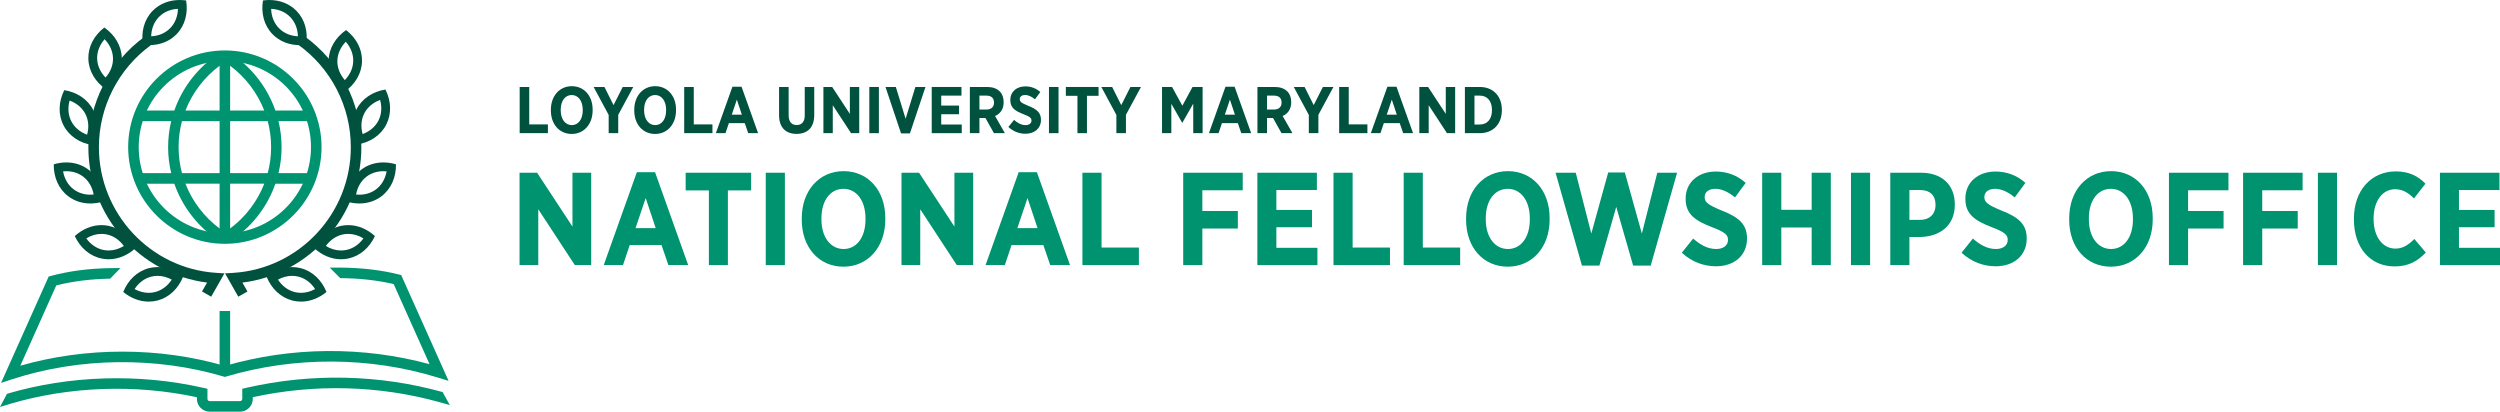 <?xml version="1.0" encoding="UTF-8"?><svg id="Layer_1" xmlns="http://www.w3.org/2000/svg" viewBox="0 0 611.168 100.645"><defs><style>.cls-1{fill:#00523f;}.cls-1,.cls-2{stroke-width:0px;}.cls-2{fill:#00936f;}</style></defs><path class="cls-1" d="m127.043,21.262h2.339v9.146h4.565v2.145h-6.904v-11.291Z"/><path class="cls-1" d="m134.672,27.021v-.193c0-3.388,2.129-5.759,5.113-5.759,3,0,5.097,2.355,5.097,5.726v.193c0,3.372-2.129,5.759-5.113,5.759-3,0-5.097-2.355-5.097-5.726Zm7.791-.049v-.113c0-2.225-1.13-3.63-2.694-3.63-1.581,0-2.694,1.387-2.694,3.614v.113c0,2.225,1.145,3.63,2.71,3.63,1.565,0,2.678-1.387,2.678-3.614Z"/><path class="cls-1" d="m148.799,28.102l-3.678-6.84h2.645l2.226,4.436,2.242-4.436h2.581l-3.678,6.807v4.484h-2.339v-4.452Z"/><path class="cls-1" d="m155.057,27.021v-.193c0-3.388,2.129-5.759,5.113-5.759,3,0,5.097,2.355,5.097,5.726v.193c0,3.372-2.129,5.759-5.113,5.759-3,0-5.097-2.355-5.097-5.726Zm7.79-.049v-.113c0-2.225-1.129-3.63-2.693-3.63-1.581,0-2.694,1.387-2.694,3.614v.113c0,2.225,1.145,3.63,2.71,3.63,1.565,0,2.677-1.387,2.677-3.614Z"/><path class="cls-1" d="m167.265,21.262h2.339v9.146h4.565v2.145h-6.904v-11.291Z"/><path class="cls-1" d="m179.055,21.197h2.226l4.048,11.356h-2.42l-.838-2.451h-3.887l-.823,2.451h-2.355l4.048-11.356Zm2.307,6.84l-1.226-3.678-1.242,3.678h2.468Z"/><path class="cls-1" d="m190.457,28.166v-6.904h2.339v6.92c0,1.596.758,2.387,1.968,2.387s1.968-.773,1.968-2.338v-6.969h2.323v6.856c0,3.113-1.71,4.613-4.323,4.613-2.597,0-4.275-1.516-4.275-4.565Z"/><path class="cls-1" d="m201.295,21.262h2.146l4.323,6.581v-6.581h2.291v11.291h-2l-4.468-6.823v6.823h-2.291v-11.291Z"/><path class="cls-1" d="m212.52,21.262h2.339v11.291h-2.339v-11.291Z"/><path class="cls-1" d="m216.472,21.262h2.532l2.388,7.775,2.388-7.775h2.468l-3.806,11.356h-2.162l-3.806-11.356Z"/><path class="cls-1" d="m227.777,21.262h7.275v2.113h-4.952v2.436h4.355v2.113h-4.355v2.516h5.016v2.113h-7.339v-11.291Z"/><path class="cls-1" d="m237.099,21.262h4.242c1.307,0,2.355.371,3.065,1.081.613.613.951,1.501.951,2.613v.064c0,1.71-.855,2.791-2.097,3.339l2.403,4.194h-2.677l-2.08-3.71h-1.468v3.71h-2.339v-11.291Zm4.065,5.517c1.193,0,1.839-.677,1.839-1.694v-.016c0-1.13-.694-1.694-1.888-1.694h-1.677v3.403h1.726Z"/><path class="cls-1" d="m246.517,31.037l1.387-1.725c.758.66,1.677,1.274,2.806,1.274.903,0,1.452-.452,1.452-1.114v-.016c0-.564-.323-.919-1.936-1.532-2-.775-3.242-1.532-3.242-3.468v-.033c0-1.967,1.516-3.306,3.694-3.306,1.323,0,2.613.451,3.645,1.387l-1.307,1.774c-.709-.581-1.532-1.05-2.403-1.05-.807,0-1.307.404-1.307.985v.016c0,.646.387.952,2.146,1.678,1.967.773,3.033,1.612,3.033,3.37v.033c0,2.096-1.597,3.386-3.791,3.386-1.436,0-2.936-.5-4.178-1.661Z"/><path class="cls-1" d="m256.436,21.262h2.339v11.291h-2.339v-11.291Z"/><path class="cls-1" d="m263.403,23.424h-2.839v-2.162h8v2.162h-2.839v9.129h-2.323v-9.129Z"/><path class="cls-1" d="m272.918,28.102l-3.678-6.84h2.645l2.226,4.436,2.242-4.436h2.581l-3.678,6.807v4.484h-2.339v-4.452Z"/><path class="cls-1" d="m284.079,21.262h2.452l2.516,4.58,2.484-4.58h2.468v11.291h-2.291v-7.211l-2.661,4.662h-.049l-2.645-4.629v7.178h-2.274v-11.291Z"/><path class="cls-1" d="m299.594,21.197h2.226l4.048,11.356h-2.42l-.838-2.451h-3.887l-.823,2.451h-2.355l4.048-11.356Zm2.307,6.84l-1.226-3.678-1.242,3.678h2.468Z"/><path class="cls-1" d="m307.399,21.262h4.242c1.307,0,2.355.371,3.066,1.081.613.613.951,1.501.951,2.613v.064c0,1.71-.855,2.791-2.096,3.339l2.403,4.194h-2.677l-2.08-3.71h-1.468v3.71h-2.34v-11.291Zm4.065,5.517c1.194,0,1.84-.677,1.84-1.694v-.016c0-1.13-.694-1.694-1.889-1.694h-1.677v3.403h1.725Z"/><path class="cls-1" d="m319.963,28.102l-3.677-6.84h2.645l2.226,4.436,2.242-4.436h2.582l-3.678,6.807v4.484h-2.34v-4.452Z"/><path class="cls-1" d="m327.382,21.262h2.34v9.146h4.565v2.145h-6.904v-11.291Z"/><path class="cls-1" d="m339.171,21.197h2.226l4.049,11.356h-2.42l-.839-2.451h-3.887l-.822,2.451h-2.355l4.048-11.356Zm2.307,6.84l-1.226-3.678-1.241,3.678h2.467Z"/><path class="cls-1" d="m346.977,21.262h2.145l4.323,6.581v-6.581h2.291v11.291h-2l-4.467-6.823v6.823h-2.291v-11.291Z"/><path class="cls-1" d="m358.121,21.262h3.645c3.275,0,5.388,2.258,5.388,5.565v.145c0,3.307-2.113,5.581-5.388,5.581h-3.645v-11.291Zm2.34,2.113v7.065h1.29c1.774,0,2.984-1.241,2.984-3.484v-.08c0-2.242-1.21-3.501-2.984-3.501h-1.29Z"/><path class="cls-2" d="m127.011,42.226h4.291l8.645,13.163v-13.163h4.581v22.582h-4l-8.937-13.647v13.647h-4.581v-22.582Z"/><path class="cls-2" d="m155.688,42.097h4.452l8.098,22.711h-4.839l-1.678-4.904h-7.775l-1.645,4.904h-4.71l8.098-22.711Zm4.613,13.678l-2.452-7.355-2.484,7.355h4.936Z"/><path class="cls-2" d="m173.299,46.549h-5.678v-4.323h16.001v4.323h-5.678v18.26h-4.646v-18.26Z"/><path class="cls-2" d="m187.2,42.226h4.678v22.582h-4.678v-22.582Z"/><path class="cls-2" d="m196.005,53.744v-.388c0-6.774,4.258-11.516,10.227-11.516,6,0,10.194,4.709,10.194,11.452v.388c0,6.742-4.258,11.516-10.226,11.516-6.001,0-10.194-4.709-10.194-11.452Zm15.582-.097v-.226c0-4.452-2.258-7.258-5.387-7.258-3.162,0-5.388,2.775-5.388,7.226v.226c0,4.452,2.291,7.258,5.42,7.258s5.355-2.775,5.355-7.226Z"/><path class="cls-2" d="m220.39,42.226h4.291l8.645,13.163v-13.163h4.581v22.582h-4l-8.937-13.647v13.647h-4.581v-22.582Z"/><path class="cls-2" d="m249.034,42.097h4.452l8.098,22.711h-4.839l-1.678-4.904h-7.775l-1.645,4.904h-4.71l8.098-22.711Zm4.613,13.678l-2.452-7.355-2.484,7.355h4.936Z"/><path class="cls-2" d="m264.613,42.226h4.678v18.291h9.13v4.291h-13.808v-22.582Z"/><path class="cls-2" d="m289.256,42.226h14.551v4.291h-9.873v5.064h8.678v4.291h-8.678v8.936h-4.678v-22.582Z"/><path class="cls-2" d="m307.384,42.226h14.55v4.227h-9.904v4.871h8.71v4.227h-8.71v5.031h10.033v4.227h-14.679v-22.582Z"/><path class="cls-2" d="m325.994,42.226h4.678v18.291h9.131v4.291h-13.808v-22.582Z"/><path class="cls-2" d="m343.154,42.226h4.678v18.291h9.131v4.291h-13.808v-22.582Z"/><path class="cls-2" d="m358.412,53.744v-.388c0-6.774,4.258-11.516,10.226-11.516,6.001,0,10.194,4.709,10.194,11.452v.388c0,6.742-4.258,11.516-10.226,11.516-6.001,0-10.194-4.709-10.194-11.452Zm15.581-.097v-.226c0-4.452-2.258-7.258-5.386-7.258-3.163,0-5.388,2.775-5.388,7.226v.226c0,4.452,2.291,7.258,5.419,7.258,3.13,0,5.355-2.775,5.355-7.226Z"/><path class="cls-2" d="m380.28,42.226h4.937l3.806,14.872,4.129-14.937h4.065l4.162,14.937,3.774-14.872h4.84l-6.453,22.711h-4.29l-4.129-14.355-4.129,14.355h-4.258l-6.453-22.711Z"/><path class="cls-2" d="m411.15,61.776l2.775-3.452c1.516,1.323,3.355,2.549,5.613,2.549,1.807,0,2.904-.903,2.904-2.225v-.033c0-1.13-.646-1.838-3.872-3.064-4-1.549-6.485-3.066-6.485-6.937v-.064c0-3.936,3.033-6.614,7.388-6.614,2.645,0,5.226.903,7.291,2.775l-2.613,3.548c-1.419-1.161-3.066-2.096-4.807-2.096-1.614,0-2.613.806-2.613,1.967v.033c0,1.29.775,1.903,4.29,3.355,3.936,1.549,6.065,3.226,6.065,6.742v.064c0,4.194-3.193,6.775-7.581,6.775-2.871,0-5.87-1.001-8.355-3.323Z"/><path class="cls-2" d="m430.793,42.226h4.678v9.065h7.421v-9.065h4.678v22.582h-4.678v-9.194h-7.421v9.194h-4.678v-22.582Z"/><path class="cls-2" d="m452.502,42.226h4.678v22.582h-4.678v-22.582Z"/><path class="cls-2" d="m462.112,42.226h7.517c5.066,0,8.259,2.935,8.259,7.743v.064c0,5.193-3.71,7.806-8.452,7.904h-2.646v6.871h-4.678v-22.582Zm7.292,11.517c2.418,0,3.774-1.516,3.774-3.614v-.032c0-2.355-1.356-3.645-3.84-3.645h-2.549v7.291h2.614Z"/><path class="cls-2" d="m479.53,61.776l2.775-3.452c1.516,1.323,3.355,2.549,5.613,2.549,1.807,0,2.904-.903,2.904-2.225v-.033c0-1.13-.644-1.838-3.87-3.064-4-1.549-6.485-3.066-6.485-6.937v-.064c0-3.936,3.033-6.614,7.387-6.614,2.646,0,5.226.903,7.291,2.775l-2.613,3.548c-1.419-1.161-3.064-2.096-4.807-2.096-1.612,0-2.613.806-2.613,1.967v.033c0,1.29.775,1.903,4.291,3.355,3.936,1.549,6.065,3.226,6.065,6.742v.064c0,4.194-3.194,6.775-7.581,6.775-2.871,0-5.872-1.001-8.356-3.323Z"/><path class="cls-2" d="m505.851,53.744v-.388c0-6.774,4.258-11.516,10.227-11.516,5.999,0,10.193,4.709,10.193,11.452v.388c0,6.742-4.258,11.516-10.226,11.516-6.001,0-10.194-4.709-10.194-11.452Zm15.582-.097v-.226c0-4.452-2.258-7.258-5.388-7.258-3.161,0-5.388,2.775-5.388,7.226v.226c0,4.452,2.291,7.258,5.421,7.258,3.128,0,5.355-2.775,5.355-7.226Z"/><path class="cls-2" d="m530.236,42.226h14.55v4.291h-9.872v5.064h8.678v4.291h-8.678v8.936h-4.678v-22.582Z"/><path class="cls-2" d="m548.364,42.226h14.55v4.291h-9.872v5.064h8.678v4.291h-8.678v8.936h-4.678v-22.582Z"/><path class="cls-2" d="m566.653,42.226h4.678v22.582h-4.678v-22.582Z"/><path class="cls-2" d="m575.458,53.679v-.291c0-6.84,4.258-11.485,10.226-11.485,3.356,0,5.517,1.226,7.259,3l-2.806,3.614c-1.356-1.387-2.775-2.258-4.613-2.258-3.033,0-5.259,2.806-5.259,7.193v.097c0,4.483,2.322,7.226,5.323,7.226,1.806,0,3.128-.839,4.645-2.355l2.806,3.323c-2.032,2.096-4.194,3.386-7.644,3.386-5.936,0-9.937-4.549-9.937-11.452Z"/><path class="cls-2" d="m596.489,42.226h14.55v4.227h-9.904v4.871h8.71v4.227h-8.71v5.031h10.033v4.227h-14.679v-22.582Z"/><path class="cls-2" d="m2.441,98.741c14.499-4.291,30.686-4.865,45.695-1.633v.396c0,1.733,1.41,3.142,3.142,3.142h7.384c1.733,0,3.142-1.409,3.142-3.142v-.406c15.134-3.306,30.914-2.884,45.709,1.233l2.459.701-1.768-3.186c-15.533-4.321-32.122-4.679-47.978-1.037l-1.0.23v2.465c0,.311-.254.564-.564.564h-7.384c-.311,0-.563-.254-.563-.564v-2.46l-1.003-.229c-15.716-3.572-32.763-3.055-48.002,1.454l-1.71,3.221,2.441-.749Z"/><path class="cls-2" d="m80.607,65.415l2.579.003c5.142.031,9.947.592,14.278,1.67l.608.151,11.587,25.868-2.717-.834c-16.585-5.095-34.913-5.179-51.605-.236l-.365.108-.367-.108c-16.515-4.891-35.316-4.649-51.583.661l-2.765.903,11.644-26.004.592-.158c4.379-1.173,9.219-1.809,14.389-1.89v-.001l2.578-.023-2.536,2.602c-4.725.075-9.153.629-13.174,1.648l-8.791,19.634c15.978-4.607,34.018-4.607,50.013.05,16.173-4.714,33.814-4.853,50.035-.43l-8.772-19.584c-3.975-.932-8.367-1.419-13.065-1.449l-2.563-2.58Z"/><rect class="cls-2" x="53.682" y="76.033" width="2.578" height="14.141"/><path class="cls-1" d="m58.252,72.533l-3.234-5.702,2.057-.13c16.087-1.013,28.689-14.514,28.689-30.732,0-9.952-4.85-19.342-12.973-25.117l1.493-2.101c8.803,6.258,14.058,16.433,14.058,27.218,0,16.89-12.618,31.061-29.082,33.116l1.235,2.176-2.242,1.273Z"/><path class="cls-1" d="m43.935,0c-2.514,0-4.888.874-6.631,2.661-2.102,2.155-2.853,5.193-2.346,8.259.525.073,1.048.11,1.566.11,2.514,0,4.888-.872,6.631-2.661,2.102-2.154,2.853-5.192,2.346-8.257-.525-.073-1.048-.111-1.566-.111m-.434,2.16c-.05,1.839-.704,3.5-1.884,4.709-1.465,1.503-3.271,1.932-4.66,2.003.05-1.839.704-3.5,1.884-4.711,1.465-1.501,3.271-1.931,4.66-2.001"/><path class="cls-1" d="m25.496,6.727c-2.457,1.902-3.972,4.64-3.897,7.649.075,3.01,1.724,5.668,4.274,7.445,2.457-1.902,3.973-4.639,3.899-7.649-.076-3.009-1.726-5.668-4.275-7.445m.072,2.863c1.281,1.32,2.013,2.946,2.056,4.636.043,1.689-.608,3.35-1.822,4.733-1.28-1.32-2.013-2.947-2.054-4.636-.043-1.69.607-3.35,1.821-4.733"/><path class="cls-1" d="m15.713,22.038c-1.39,2.78-1.567,5.903-.194,8.583,1.374,2.679,4.014,4.357,7.082,4.853,1.388-2.78,1.567-5.904.194-8.583-1.374-2.679-4.014-4.359-7.082-4.853m1.306,2.548c1.727.633,3.092,1.781,3.863,3.286.771,1.503.906,3.281.412,5.054-1.727-.633-3.092-1.781-3.863-3.286s-.906-3.283-.412-5.054"/><path class="cls-1" d="m16.224,39.707c-1.02,0-2.06.155-3.085.46-.045,3.107,1.149,6,3.55,7.816,1.575,1.193,3.453,1.761,5.401,1.761,1.02,0,2.06-.155,3.085-.46.045-3.107-1.151-5.998-3.55-7.816-1.575-1.192-3.454-1.761-5.401-1.761m0,2.148c1.539,0,2.959.459,4.104,1.325,1.347,1.02,2.24,2.566,2.564,4.377-.27.026-.537.04-.802.04-1.541,0-2.96-.457-4.104-1.325-1.347-1.02-2.242-2.566-2.564-4.377.268-.026.537-.04.802-.04"/><path class="cls-1" d="m24.806,55.031c-2.371,0-4.662.988-6.523,2.679,1.308,2.819,3.639,4.906,6.59,5.503.563.114,1.127.169,1.686.169,2.371,0,4.662-.988,6.523-2.679-1.306-2.819-3.639-4.906-6.59-5.503-.563-.114-1.126-.169-1.686-.169m0,2.148c.422,0,.846.043,1.261.126,1.657.336,3.132,1.339,4.209,2.83-1.176.715-2.454,1.098-3.717,1.098-.422,0-.846-.043-1.261-.126-1.657-.334-3.132-1.339-4.209-2.83,1.176-.715,2.454-1.098,3.717-1.098"/><path class="cls-1" d="m38.537,65.289c-.699,0-1.403.085-2.102.262-2.918.743-5.142,2.944-6.307,5.825,1.825,1.5,4.001,2.361,6.222,2.361.699,0,1.403-.085,2.102-.262,2.918-.743,5.142-2.944,6.307-5.825-1.825-1.5-4.003-2.361-6.222-2.361m0,2.148c1.154,0,2.339.321,3.447.921-1.003,1.541-2.425,2.617-4.063,3.035-.513.13-1.042.196-1.572.196-1.154,0-2.339-.32-3.447-.921,1.001-1.541,2.425-2.617,4.061-3.035.515-.13,1.044-.196,1.573-.196"/><path class="cls-1" d="m71.402,65.289c-2.221,0-4.397.861-6.222,2.361,1.166,2.881,3.39,5.082,6.307,5.825.699.177,1.403.262,2.102.262,2.221,0,4.397-.861,6.222-2.361-1.166-2.881-3.39-5.082-6.307-5.825-.699-.177-1.403-.262-2.102-.262m0,2.148c.529,0,1.059.066,1.573.196,1.636.418,3.06,1.494,4.061,3.035-1.108.601-2.293.921-3.447.921-.529,0-1.059-.066-1.572-.196-1.638-.418-3.06-1.494-4.063-3.035,1.108-.6,2.293-.921,3.447-.921"/><path class="cls-1" d="m85.133,55.031c-.56,0-1.123.054-1.686.169-2.951.597-5.283,2.683-6.59,5.503,1.861,1.69,4.152,2.679,6.523,2.679.56,0,1.123-.054,1.686-.169,2.951-.597,5.283-2.683,6.59-5.503-1.861-1.69-4.152-2.679-6.523-2.679m0,2.148c1.262,0,2.541.383,3.717,1.098-1.078,1.491-2.553,2.495-4.209,2.83-.415.084-.839.126-1.261.126-1.262,0-2.541-.383-3.717-1.098,1.078-1.491,2.553-2.494,4.209-2.83.415-.084.839-.126,1.261-.126"/><path class="cls-1" d="m93.716,39.707c-1.947,0-3.827.567-5.401,1.761-2.399,1.818-3.595,4.709-3.55,7.816,1.025.305,2.064.46,3.086.46,1.947,0,3.825-.567,5.4-1.761,2.4-1.817,3.595-4.709,3.55-7.816-1.023-.305-2.064-.46-3.085-.46m0,2.148c.265,0,.534.013.802.04-.323,1.811-1.217,3.356-2.564,4.377-1.144.868-2.563,1.325-4.102,1.325-.267,0-.534-.013-.803-.04.324-1.811,1.217-3.356,2.564-4.377,1.145-.867,2.564-1.325,4.104-1.325"/><path class="cls-1" d="m94.228,21.885c-3.067.494-5.708,2.174-7.082,4.853s-1.195,5.803.194,8.583c3.067-.496,5.708-2.174,7.082-4.853,1.374-2.68,1.196-5.803-.194-8.583m-1.306,2.548c.494,1.771.359,3.55-.412,5.054s-2.136,2.652-3.863,3.286c-.494-1.773-.359-3.551.412-5.054.771-1.504,2.136-2.652,3.863-3.286"/><path class="cls-1" d="m84.601,7.348c-2.55,1.777-4.199,4.437-4.275,7.445-.075,3.01,1.441,5.747,3.899,7.649,2.55-1.777,4.199-4.435,4.274-7.445.075-3.009-1.44-5.747-3.897-7.649m-.072,2.863c1.213,1.383,1.864,3.042,1.821,4.733-.041,1.689-.774,3.315-2.054,4.636-1.214-1.383-1.865-3.044-1.822-4.733.043-1.69.774-3.316,2.056-4.636"/><path class="cls-1" d="m65.853.001c-.518,0-1.041.038-1.566.111-.507,3.066.243,6.104,2.346,8.257,1.743,1.789,4.117,2.661,6.631,2.661.518,0,1.041-.037,1.566-.11.507-3.066-.243-6.104-2.346-8.259C70.742.875,68.368.001,65.853.001m.434,2.16c1.388.07,3.195.5,4.659,2.001,1.18,1.211,1.834,2.872,1.884,4.711-1.388-.07-3.195-.5-4.659-2.003-1.18-1.21-1.834-2.871-1.884-4.709"/><path class="cls-1" d="m51.625,72.532l-2.24-1.276,1.242-2.179c-16.434-2.08-29.027-16.247-29.027-33.109,0-10.63,5.135-20.718,13.737-26.988l1.519,2.083c-7.939,5.786-12.678,15.096-12.678,24.904,0,16.192,12.58,29.691,28.639,30.73l2.057.133-3.248,5.7Z"/><path class="cls-2" d="m56.259,16.078c3.717,2.778,6.639,6.56,8.343,10.951h-8.343v-10.951Zm0,13.528h9.19c.54,2.031.83,4.162.83,6.362,0,2.201-.29,4.333-.83,6.363h-9.19v-12.725Zm0,15.302h8.343c-1.704,4.39-4.626,8.172-8.343,10.951v-10.951Zm-2.578,10.952c-3.718-2.778-6.64-6.561-8.345-10.952h8.345v10.952Zm0-13.53h-9.191c-.54-2.031-.83-4.162-.83-6.363,0-2.199.29-4.331.83-6.362h9.191v12.725Zm0-15.302h-8.345c1.705-4.391,4.627-8.174,8.345-10.952v10.952Zm3.75-13.264c-.809-.089-1.629-.142-2.462-.142-.834,0-1.654.054-2.463.142-4.53,3.274-8.021,7.892-9.891,13.264h-8.121c-.364.834-.677,1.693-.94,2.578h8.3c-.49,2.042-.755,4.171-.755,6.362,0,2.192.265,4.321.755,6.363h-8.3c.262.884.576,1.743.941,2.578h8.12c1.869,5.372,5.36,9.991,9.889,13.264.811.088,1.63.142,2.465.142.833,0,1.652-.054,2.462-.142,4.53-3.274,8.021-7.892,9.891-13.264h8.121c.365-.834.679-1.693.941-2.578h-8.303c.49-2.042.757-4.171.757-6.363,0-2.19-.267-4.319-.757-6.362h8.303c-.262-.884-.576-1.743-.941-2.578h-8.121c-1.869-5.372-5.36-9.991-9.891-13.264"/><path class="cls-2" d="m54.97,14.911c-11.612,0-21.059,9.447-21.059,21.057,0,11.612,9.447,21.059,21.059,21.059,11.611,0,21.057-9.447,21.057-21.059,0-11.611-9.447-21.057-21.057-21.057m0,44.693c-13.033,0-23.636-10.603-23.636-23.636s10.603-23.635,23.636-23.635,23.636,10.602,23.636,23.635-10.603,23.636-23.636,23.636"/></svg>